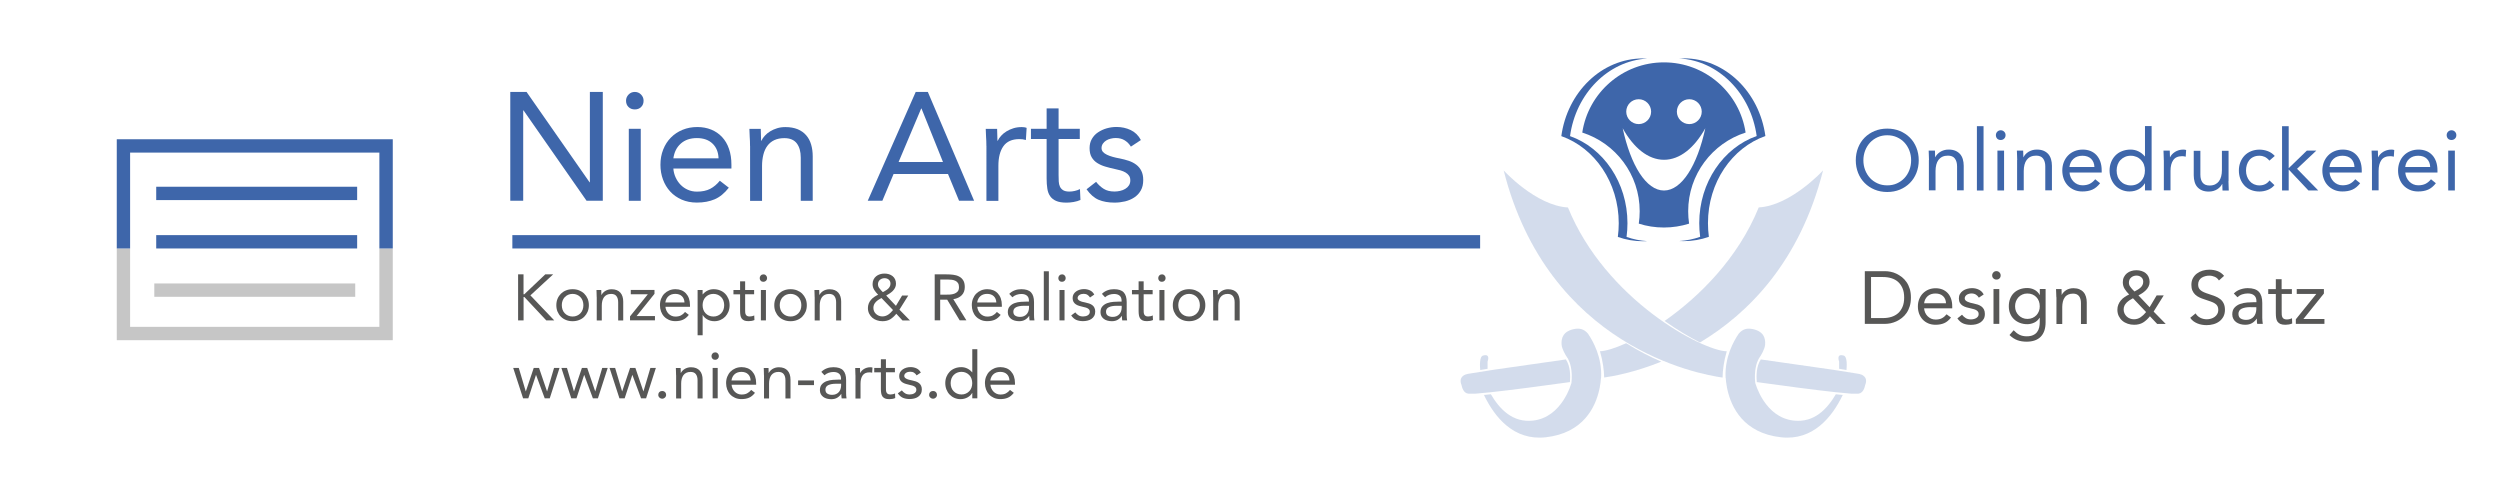 <?xml version="1.0" encoding="utf-8"?>
<!-- Generator: Adobe Illustrator 23.0.3, SVG Export Plug-In . SVG Version: 6.00 Build 0)  -->
<svg version="1.1" id="Ebene_1" xmlns="http://www.w3.org/2000/svg" xmlns:xlink="http://www.w3.org/1999/xlink" x="0px" y="0px"
	 viewBox="0 0 470.18 93.06" style="enable-background:new 0 0 470.18 93.06;" xml:space="preserve">
<style type="text/css">
	.st0{fill:#3E66AA;}
	.st1{fill:#C6C6C6;}
	.st2{fill:#575756;}
	.st3{fill-rule:evenodd;clip-rule:evenodd;fill:#3E66AA;}
	.st4{opacity:0.23;}
</style>
<g>
	<path class="st0" d="M95.97,17.29h3.06l11.85,16.99h0.06V17.29h2.43v20.46h-3.06L98.46,20.76H98.4v16.99h-2.43V17.29z"/>
	<path class="st0" d="M117.74,18.94c0-0.44,0.16-0.83,0.48-1.16c0.32-0.33,0.71-0.49,1.17-0.49s0.85,0.16,1.17,0.49
		c0.32,0.33,0.48,0.71,0.48,1.16c0,0.48-0.15,0.88-0.46,1.18c-0.31,0.31-0.7,0.46-1.19,0.46c-0.48,0-0.88-0.15-1.19-0.46
		C117.89,19.82,117.74,19.42,117.74,18.94z M118.26,24.23h2.25v13.53h-2.25V24.23z"/>
	<path class="st0" d="M137.07,35.3c-0.81,1.04-1.7,1.77-2.66,2.18c-0.96,0.41-2.08,0.62-3.35,0.62c-1.06,0-2.01-0.19-2.86-0.56
		c-0.85-0.38-1.57-0.88-2.15-1.52c-0.59-0.64-1.04-1.39-1.36-2.25c-0.32-0.87-0.48-1.79-0.48-2.77c0-1.04,0.17-2,0.52-2.88
		c0.35-0.88,0.83-1.63,1.45-2.25c0.62-0.63,1.35-1.11,2.2-1.46c0.85-0.35,1.77-0.52,2.77-0.52c0.94,0,1.81,0.16,2.6,0.48
		s1.47,0.78,2.04,1.39s1.01,1.35,1.31,2.23c0.31,0.88,0.46,1.87,0.46,2.99v0.72h-10.92c0.04,0.58,0.18,1.13,0.42,1.66
		c0.24,0.53,0.55,0.99,0.94,1.39c0.39,0.4,0.84,0.71,1.36,0.94c0.52,0.23,1.09,0.35,1.71,0.35c0.98,0,1.81-0.17,2.49-0.52
		c0.67-0.35,1.28-0.86,1.82-1.53L137.07,35.3z M135.14,29.78c-0.04-1.16-0.41-2.08-1.13-2.77c-0.71-0.69-1.7-1.04-2.95-1.04
		c-1.25,0-2.26,0.35-3.03,1.04c-0.77,0.69-1.23,1.62-1.39,2.77H135.14z"/>
	<path class="st0" d="M141.06,27.44c0-0.62-0.02-1.19-0.06-1.73c-0.04-0.54-0.06-1.03-0.06-1.47h2.14c0,0.37,0.01,0.73,0.03,1.1
		s0.03,0.74,0.03,1.13h0.06c0.15-0.33,0.37-0.65,0.65-0.95c0.28-0.31,0.61-0.58,1-0.82c0.39-0.24,0.82-0.43,1.3-0.58
		s1-0.22,1.56-0.22c0.89,0,1.65,0.14,2.3,0.4c0.65,0.27,1.18,0.65,1.6,1.13c0.42,0.48,0.74,1.06,0.94,1.75
		c0.2,0.68,0.3,1.43,0.3,2.24v8.35h-2.25v-8.12c0-1.14-0.25-2.03-0.75-2.69c-0.5-0.65-1.28-0.98-2.34-0.98
		c-0.73,0-1.36,0.13-1.89,0.38c-0.53,0.25-0.96,0.61-1.3,1.07c-0.34,0.46-0.59,1.01-0.75,1.65c-0.16,0.64-0.25,1.34-0.25,2.11v6.59
		h-2.25V27.44z"/>
	<path class="st0" d="M172.22,17.29h2.28l8.7,20.46h-2.83l-2.08-5.03h-10.23l-2.11,5.03h-2.75L172.22,17.29z M173.31,20.41h-0.06
		l-4.25,10.06h8.35L173.31,20.41z"/>
	<path class="st0" d="M185.51,27.44c0-0.62-0.02-1.19-0.06-1.73c-0.04-0.54-0.06-1.03-0.06-1.47h2.14c0,0.37,0.01,0.73,0.03,1.1
		s0.03,0.74,0.03,1.13h0.06c0.15-0.33,0.37-0.65,0.65-0.95c0.28-0.31,0.61-0.58,1-0.82c0.39-0.24,0.82-0.43,1.3-0.58
		s1-0.22,1.56-0.22c0.15,0,0.31,0.01,0.46,0.03c0.15,0.02,0.31,0.06,0.46,0.12l-0.14,2.28c-0.39-0.12-0.79-0.17-1.21-0.17
		c-1.39,0-2.39,0.45-3.02,1.34s-0.94,2.12-0.94,3.69v6.59h-2.25V27.44z"/>
	<path class="st0" d="M203.08,26.14h-3.99v6.76c0,0.44,0.01,0.85,0.03,1.23c0.02,0.38,0.1,0.7,0.23,0.98
		c0.13,0.28,0.34,0.5,0.61,0.67c0.27,0.16,0.65,0.25,1.16,0.25c0.33,0,0.66-0.04,1.01-0.12c0.35-0.08,0.67-0.19,0.98-0.35l0.09,2.05
		c-0.39,0.17-0.81,0.3-1.29,0.38c-0.47,0.08-0.92,0.12-1.34,0.12c-0.81,0-1.46-0.11-1.94-0.32s-0.86-0.51-1.13-0.9
		c-0.27-0.39-0.45-0.86-0.53-1.43c-0.09-0.57-0.13-1.2-0.13-1.89v-7.43h-2.95v-1.91h2.95v-3.84h2.25v3.84h3.99V26.14z"/>
	<path class="st0" d="M206.14,34.2c0.44,0.56,0.93,1,1.46,1.33c0.53,0.33,1.2,0.49,2.01,0.49c0.35,0,0.7-0.04,1.05-0.12
		c0.36-0.08,0.68-0.2,0.97-0.38c0.29-0.17,0.52-0.39,0.69-0.65c0.17-0.26,0.26-0.57,0.26-0.94c0-0.37-0.08-0.66-0.25-0.9
		c-0.16-0.23-0.38-0.43-0.65-0.59c-0.27-0.16-0.58-0.29-0.92-0.39c-0.35-0.1-0.7-0.18-1.07-0.26c-0.64-0.13-1.24-0.29-1.82-0.46
		s-1.08-0.4-1.52-0.68s-0.78-0.64-1.04-1.08c-0.26-0.44-0.39-1.01-0.39-1.71c0-0.65,0.14-1.23,0.43-1.73s0.67-0.92,1.16-1.24
		s1.02-0.58,1.62-0.75c0.6-0.17,1.21-0.26,1.85-0.26c0.96,0,1.85,0.19,2.67,0.58c0.82,0.39,1.46,1.01,1.92,1.88l-1.88,1.24
		c-0.29-0.48-0.67-0.87-1.14-1.17c-0.47-0.3-1.05-0.45-1.72-0.45c-0.31,0-0.62,0.04-0.94,0.12c-0.32,0.08-0.6,0.19-0.85,0.35
		s-0.46,0.35-0.62,0.59c-0.16,0.24-0.25,0.52-0.25,0.82c0,0.29,0.09,0.53,0.27,0.74c0.18,0.2,0.43,0.38,0.75,0.53
		c0.32,0.15,0.68,0.29,1.1,0.4c0.41,0.12,0.84,0.21,1.29,0.29c0.6,0.12,1.17,0.27,1.71,0.45c0.54,0.18,1.01,0.43,1.42,0.74
		c0.4,0.31,0.72,0.69,0.95,1.16c0.23,0.46,0.35,1.03,0.35,1.71c0,0.77-0.15,1.43-0.46,1.97c-0.31,0.54-0.72,0.98-1.23,1.31
		c-0.51,0.34-1.09,0.58-1.73,0.74c-0.65,0.15-1.31,0.23-1.98,0.23c-1.16,0-2.15-0.18-2.99-0.53c-0.84-0.36-1.59-1.02-2.27-1.98
		L206.14,34.2z"/>
</g>
<rect x="29.38" y="35.12" class="st0" width="37.79" height="2.51"/>
<rect x="29.38" y="44.22" class="st0" width="37.79" height="2.51"/>
<rect x="29.02" y="53.31" class="st1" width="37.79" height="2.51"/>
<polygon class="st1" points="71.35,46.73 71.35,61.47 24.47,61.47 24.47,46.73 21.96,46.73 21.96,61.47 21.96,63.98 24.47,63.98 
	71.35,63.98 73.87,63.98 73.87,61.47 73.87,46.73 "/>
<polygon class="st0" points="24.47,46.73 24.47,28.7 71.35,28.7 71.35,46.73 73.87,46.73 73.87,28.7 73.87,26.19 71.35,26.19 
	24.47,26.19 21.96,26.19 21.96,28.7 21.96,46.73 "/>
<polygon class="st0" points="243.86,44.22 240.58,44.22 214.49,44.22 206.07,44.22 186.21,44.22 176.7,44.22 167.31,44.22 
	148.42,44.22 134.15,44.22 129.52,44.22 96.36,44.22 96.36,46.73 129.52,46.73 134.15,46.73 148.42,46.73 167.31,46.73 176.7,46.73 
	186.21,46.73 206.07,46.73 214.49,46.73 240.58,46.73 243.86,46.73 278.37,46.73 278.37,44.22 "/>
<g>
	<path class="st2" d="M97.43,51.6h1.03v3.74h0.15l3.94-3.74h1.48l-4.28,3.95l4.49,4.71h-1.5l-4.12-4.4h-0.15v4.4h-1.03V51.6z"/>
	<path class="st2" d="M104.63,57.4c0-0.45,0.08-0.86,0.23-1.22s0.37-0.68,0.64-0.95c0.27-0.26,0.59-0.47,0.97-0.62
		c0.37-0.15,0.78-0.22,1.22-0.22s0.85,0.07,1.22,0.22c0.37,0.15,0.7,0.35,0.97,0.62c0.27,0.27,0.48,0.58,0.64,0.95
		c0.15,0.37,0.23,0.77,0.23,1.22c0,0.45-0.08,0.86-0.23,1.22c-0.16,0.37-0.37,0.68-0.64,0.95s-0.59,0.47-0.97,0.62
		c-0.38,0.15-0.78,0.22-1.22,0.22s-0.85-0.07-1.22-0.22c-0.38-0.15-0.7-0.35-0.97-0.62c-0.27-0.26-0.48-0.58-0.64-0.95
		S104.63,57.84,104.63,57.4z M105.66,57.4c0,0.3,0.05,0.58,0.14,0.84c0.09,0.26,0.23,0.48,0.41,0.67s0.39,0.34,0.64,0.45
		c0.25,0.11,0.53,0.17,0.84,0.17c0.31,0,0.59-0.05,0.84-0.17c0.25-0.11,0.46-0.26,0.64-0.45s0.32-0.42,0.41-0.67
		c0.09-0.26,0.14-0.54,0.14-0.84c0-0.3-0.05-0.58-0.14-0.84c-0.09-0.26-0.23-0.48-0.41-0.67s-0.39-0.34-0.64-0.45
		s-0.53-0.17-0.84-0.17c-0.31,0-0.59,0.06-0.84,0.17s-0.46,0.26-0.64,0.45s-0.32,0.42-0.41,0.67
		C105.7,56.82,105.66,57.1,105.66,57.4z"/>
	<path class="st2" d="M112.22,55.89c0-0.26-0.01-0.5-0.02-0.73c-0.02-0.23-0.02-0.44-0.02-0.62h0.9c0,0.15,0,0.31,0.01,0.46
		c0.01,0.15,0.01,0.31,0.01,0.48h0.02c0.07-0.14,0.16-0.27,0.28-0.4c0.12-0.13,0.26-0.25,0.42-0.35c0.16-0.1,0.35-0.18,0.55-0.24
		c0.2-0.06,0.42-0.09,0.66-0.09c0.37,0,0.7,0.06,0.97,0.17c0.27,0.11,0.5,0.27,0.68,0.48c0.18,0.2,0.31,0.45,0.4,0.74
		c0.09,0.29,0.13,0.6,0.13,0.95v3.53h-0.95v-3.43c0-0.48-0.11-0.86-0.32-1.14s-0.54-0.42-0.99-0.42c-0.31,0-0.58,0.05-0.8,0.16
		c-0.22,0.11-0.41,0.26-0.55,0.45c-0.14,0.2-0.25,0.43-0.32,0.7s-0.1,0.57-0.1,0.89v2.79h-0.95V55.89z"/>
	<path class="st2" d="M118.48,59.51l3.36-4.17h-3.21v-0.81h4.46v0.73l-3.36,4.18h3.45v0.81h-4.69V59.51z"/>
	<path class="st2" d="M129.55,59.22c-0.34,0.44-0.72,0.75-1.12,0.92c-0.41,0.18-0.88,0.26-1.42,0.26c-0.45,0-0.85-0.08-1.21-0.24
		c-0.36-0.16-0.66-0.37-0.91-0.64c-0.25-0.27-0.44-0.59-0.57-0.95c-0.13-0.37-0.2-0.76-0.2-1.17c0-0.44,0.07-0.85,0.22-1.22
		s0.35-0.69,0.61-0.95c0.26-0.26,0.57-0.47,0.93-0.62c0.36-0.15,0.75-0.22,1.17-0.22c0.4,0,0.77,0.07,1.1,0.2
		c0.33,0.13,0.62,0.33,0.86,0.59c0.24,0.26,0.43,0.57,0.56,0.94c0.13,0.37,0.2,0.79,0.2,1.27v0.31h-4.62
		c0.02,0.24,0.08,0.48,0.18,0.7c0.1,0.22,0.23,0.42,0.4,0.59c0.16,0.17,0.35,0.3,0.57,0.4c0.22,0.1,0.46,0.15,0.72,0.15
		c0.42,0,0.77-0.07,1.05-0.22c0.29-0.15,0.54-0.36,0.77-0.65L129.55,59.22z M128.73,56.88c-0.02-0.49-0.18-0.88-0.48-1.17
		c-0.3-0.29-0.72-0.44-1.25-0.44c-0.53,0-0.96,0.15-1.28,0.44s-0.52,0.68-0.59,1.17H128.73z"/>
	<path class="st2" d="M131.19,54.54h0.95v0.83h0.02c0.26-0.31,0.56-0.55,0.91-0.72c0.35-0.17,0.73-0.26,1.14-0.26
		c0.45,0,0.86,0.08,1.23,0.23c0.37,0.15,0.69,0.36,0.95,0.63c0.26,0.27,0.46,0.59,0.61,0.95s0.22,0.77,0.22,1.2
		c0,0.43-0.07,0.83-0.22,1.2s-0.35,0.68-0.6,0.95c-0.26,0.27-0.56,0.48-0.91,0.63c-0.35,0.15-0.73,0.23-1.12,0.23
		c-0.51,0-0.96-0.11-1.35-0.34c-0.39-0.22-0.67-0.5-0.85-0.82h-0.02v3.8h-0.95V54.54z M132.14,57.4c0,0.3,0.05,0.58,0.14,0.84
		c0.09,0.26,0.23,0.48,0.41,0.67c0.18,0.19,0.39,0.34,0.64,0.45c0.25,0.11,0.53,0.17,0.84,0.17s0.59-0.05,0.84-0.17
		c0.25-0.11,0.46-0.26,0.64-0.45s0.32-0.42,0.41-0.67c0.09-0.26,0.14-0.54,0.14-0.84c0-0.3-0.05-0.58-0.14-0.84
		c-0.09-0.26-0.23-0.48-0.41-0.67s-0.39-0.34-0.64-0.45s-0.53-0.17-0.84-0.17s-0.59,0.06-0.84,0.17s-0.46,0.26-0.64,0.45
		c-0.18,0.19-0.32,0.42-0.41,0.67C132.19,56.82,132.14,57.1,132.14,57.4z"/>
	<path class="st2" d="M141.83,55.34h-1.69v2.86c0,0.19,0,0.36,0.01,0.52c0.01,0.16,0.04,0.3,0.1,0.42c0.06,0.12,0.14,0.21,0.26,0.28
		c0.11,0.07,0.28,0.1,0.49,0.1c0.14,0,0.28-0.02,0.43-0.05c0.15-0.03,0.29-0.08,0.42-0.15l0.04,0.87c-0.16,0.07-0.34,0.13-0.54,0.16
		s-0.39,0.05-0.57,0.05c-0.34,0-0.62-0.04-0.82-0.13s-0.36-0.22-0.48-0.38c-0.11-0.16-0.19-0.36-0.23-0.6
		c-0.04-0.24-0.06-0.51-0.06-0.8v-3.14h-1.25v-0.81h1.25v-1.63h0.95v1.63h1.69V55.34z"/>
	<path class="st2" d="M142.88,52.3c0-0.19,0.07-0.35,0.2-0.49s0.3-0.21,0.5-0.21c0.2,0,0.36,0.07,0.49,0.21
		c0.13,0.14,0.2,0.3,0.2,0.49c0,0.2-0.07,0.37-0.2,0.5c-0.13,0.13-0.3,0.2-0.5,0.2c-0.2,0-0.37-0.06-0.5-0.2
		S142.88,52.5,142.88,52.3z M143.1,54.54h0.95v5.72h-0.95V54.54z"/>
	<path class="st2" d="M145.62,57.4c0-0.45,0.08-0.86,0.23-1.22s0.37-0.68,0.64-0.95c0.27-0.26,0.59-0.47,0.97-0.62
		c0.37-0.15,0.78-0.22,1.22-0.22s0.85,0.07,1.22,0.22c0.37,0.15,0.7,0.35,0.97,0.62c0.27,0.27,0.48,0.58,0.64,0.95
		c0.15,0.37,0.23,0.77,0.23,1.22c0,0.45-0.08,0.86-0.23,1.22c-0.16,0.37-0.37,0.68-0.64,0.95s-0.59,0.47-0.97,0.62
		c-0.38,0.15-0.78,0.22-1.22,0.22s-0.85-0.07-1.22-0.22c-0.38-0.15-0.7-0.35-0.97-0.62c-0.27-0.26-0.48-0.58-0.64-0.95
		S145.62,57.84,145.62,57.4z M146.65,57.4c0,0.3,0.05,0.58,0.14,0.84c0.09,0.26,0.23,0.48,0.41,0.67s0.39,0.34,0.64,0.45
		c0.25,0.11,0.53,0.17,0.84,0.17c0.31,0,0.59-0.05,0.84-0.17c0.25-0.11,0.46-0.26,0.64-0.45s0.32-0.42,0.41-0.67
		c0.09-0.26,0.14-0.54,0.14-0.84c0-0.3-0.05-0.58-0.14-0.84c-0.09-0.26-0.23-0.48-0.41-0.67s-0.39-0.34-0.64-0.45
		s-0.53-0.17-0.84-0.17c-0.31,0-0.59,0.06-0.84,0.17s-0.46,0.26-0.64,0.45s-0.32,0.42-0.41,0.67
		C146.69,56.82,146.65,57.1,146.65,57.4z"/>
	<path class="st2" d="M153.21,55.89c0-0.26-0.01-0.5-0.02-0.73c-0.02-0.23-0.02-0.44-0.02-0.62h0.9c0,0.15,0,0.31,0.01,0.46
		c0.01,0.15,0.01,0.31,0.01,0.48h0.02c0.07-0.14,0.16-0.27,0.28-0.4c0.12-0.13,0.26-0.25,0.42-0.35c0.16-0.1,0.35-0.18,0.55-0.24
		c0.2-0.06,0.42-0.09,0.66-0.09c0.37,0,0.7,0.06,0.97,0.17c0.27,0.11,0.5,0.27,0.68,0.48c0.18,0.2,0.31,0.45,0.4,0.74
		c0.09,0.29,0.13,0.6,0.13,0.95v3.53h-0.95v-3.43c0-0.48-0.11-0.86-0.32-1.14s-0.54-0.42-0.99-0.42c-0.31,0-0.58,0.05-0.8,0.16
		c-0.22,0.11-0.41,0.26-0.55,0.45c-0.14,0.2-0.25,0.43-0.32,0.7s-0.1,0.57-0.1,0.89v2.79h-0.95V55.89z"/>
	<path class="st2" d="M168.57,59.01c-0.35,0.44-0.73,0.78-1.12,1.03c-0.4,0.24-0.89,0.37-1.47,0.37c-0.37,0-0.72-0.05-1.05-0.17
		c-0.33-0.11-0.63-0.27-0.87-0.48s-0.45-0.47-0.6-0.78c-0.15-0.31-0.23-0.65-0.23-1.04c0-0.3,0.05-0.58,0.15-0.84
		c0.1-0.26,0.24-0.49,0.42-0.7c0.17-0.21,0.38-0.39,0.61-0.55c0.23-0.16,0.48-0.3,0.74-0.42c-0.29-0.29-0.53-0.59-0.73-0.9
		c-0.2-0.32-0.31-0.68-0.31-1.1c0-0.32,0.06-0.6,0.18-0.85c0.12-0.25,0.29-0.46,0.49-0.62c0.2-0.17,0.44-0.29,0.71-0.38
		c0.27-0.09,0.55-0.13,0.86-0.13c0.29,0,0.57,0.04,0.83,0.12s0.49,0.2,0.69,0.36c0.2,0.16,0.36,0.36,0.47,0.6s0.17,0.52,0.17,0.84
		c0,0.27-0.06,0.52-0.17,0.74c-0.11,0.22-0.25,0.42-0.43,0.6c-0.18,0.18-0.37,0.33-0.59,0.48s-0.43,0.27-0.65,0.39l1.83,1.94
		l1.16-1.94h1.16l-1.66,2.66l1.98,2.03h-1.41L168.57,59.01z M165.78,56.05c-0.19,0.1-0.37,0.21-0.55,0.32
		c-0.18,0.12-0.34,0.25-0.49,0.4c-0.15,0.15-0.26,0.31-0.35,0.5c-0.09,0.19-0.13,0.4-0.13,0.62c0,0.24,0.04,0.45,0.13,0.65
		c0.09,0.2,0.21,0.37,0.37,0.51s0.33,0.26,0.54,0.34c0.2,0.08,0.42,0.12,0.65,0.12c0.22,0,0.42-0.03,0.61-0.1
		c0.19-0.06,0.36-0.15,0.52-0.26c0.16-0.11,0.31-0.24,0.45-0.38c0.14-0.14,0.28-0.3,0.42-0.46L165.78,56.05z M166.04,54.94
		c0.16-0.09,0.33-0.18,0.5-0.28c0.17-0.1,0.33-0.21,0.46-0.33c0.14-0.12,0.25-0.26,0.34-0.43c0.09-0.16,0.13-0.35,0.13-0.56
		c0-0.32-0.11-0.57-0.32-0.75c-0.22-0.18-0.47-0.27-0.78-0.27c-0.34,0-0.64,0.1-0.88,0.31c-0.24,0.21-0.37,0.49-0.37,0.85
		c0,0.24,0.06,0.45,0.19,0.63c0.13,0.18,0.26,0.35,0.41,0.51L166.04,54.94z"/>
	<path class="st2" d="M175.79,51.6h2.21c0.42,0,0.83,0.02,1.24,0.07c0.41,0.05,0.78,0.15,1.11,0.32c0.33,0.16,0.59,0.4,0.79,0.71
		c0.2,0.31,0.31,0.74,0.31,1.28c0,0.64-0.19,1.15-0.57,1.54c-0.38,0.39-0.91,0.64-1.59,0.75l2.46,3.98h-1.26l-2.35-3.89h-1.32v3.89
		h-1.03V51.6z M176.82,55.42h0.92c0.29,0,0.58-0.01,0.89-0.02c0.31-0.02,0.59-0.07,0.84-0.16s0.47-0.23,0.64-0.42
		c0.17-0.19,0.25-0.47,0.25-0.82c0-0.31-0.06-0.56-0.18-0.75s-0.28-0.33-0.48-0.43c-0.2-0.1-0.42-0.17-0.67-0.2
		c-0.25-0.03-0.5-0.05-0.75-0.05h-1.44V55.42z"/>
	<path class="st2" d="M188.2,59.22c-0.34,0.44-0.72,0.75-1.12,0.92c-0.41,0.18-0.88,0.26-1.42,0.26c-0.45,0-0.85-0.08-1.21-0.24
		c-0.36-0.16-0.66-0.37-0.91-0.64c-0.25-0.27-0.44-0.59-0.57-0.95c-0.13-0.37-0.2-0.76-0.2-1.17c0-0.44,0.07-0.85,0.22-1.22
		s0.35-0.69,0.61-0.95c0.26-0.26,0.57-0.47,0.93-0.62c0.36-0.15,0.75-0.22,1.17-0.22c0.4,0,0.77,0.07,1.1,0.2
		c0.33,0.13,0.62,0.33,0.86,0.59c0.24,0.26,0.43,0.57,0.56,0.94c0.13,0.37,0.2,0.79,0.2,1.27v0.31h-4.62
		c0.02,0.24,0.08,0.48,0.18,0.7c0.1,0.22,0.23,0.42,0.4,0.59c0.16,0.17,0.35,0.3,0.57,0.4c0.22,0.1,0.46,0.15,0.72,0.15
		c0.42,0,0.77-0.07,1.05-0.22c0.29-0.15,0.54-0.36,0.77-0.65L188.2,59.22z M187.38,56.88c-0.02-0.49-0.18-0.88-0.48-1.17
		c-0.3-0.29-0.72-0.44-1.25-0.44c-0.53,0-0.96,0.15-1.28,0.44s-0.52,0.68-0.59,1.17H187.38z"/>
	<path class="st2" d="M189.81,55.27c0.29-0.3,0.64-0.52,1.04-0.67s0.81-0.21,1.23-0.21c0.85,0,1.46,0.2,1.83,0.6
		c0.37,0.4,0.56,1.01,0.56,1.82v2.46c0,0.16,0.01,0.33,0.02,0.51c0.02,0.18,0.04,0.34,0.06,0.48h-0.92
		c-0.03-0.13-0.05-0.27-0.05-0.43c0-0.16-0.01-0.3-0.01-0.42h-0.02c-0.19,0.29-0.44,0.53-0.75,0.72c-0.31,0.19-0.69,0.28-1.13,0.28
		c-0.29,0-0.57-0.04-0.83-0.11s-0.48-0.18-0.67-0.32s-0.34-0.32-0.46-0.53c-0.11-0.21-0.17-0.46-0.17-0.73
		c0-0.47,0.12-0.84,0.37-1.11c0.24-0.27,0.55-0.47,0.91-0.6c0.36-0.13,0.75-0.21,1.17-0.24c0.42-0.03,0.8-0.05,1.15-0.05h0.37v-0.17
		c0-0.42-0.12-0.73-0.37-0.94c-0.25-0.21-0.6-0.32-1.04-0.32c-0.31,0-0.61,0.05-0.91,0.15s-0.56,0.26-0.79,0.47L189.81,55.27z
		 M192.57,57.51c-0.61,0-1.1,0.09-1.45,0.26s-0.54,0.45-0.54,0.84c0,0.36,0.12,0.61,0.36,0.76c0.24,0.15,0.54,0.23,0.9,0.23
		c0.28,0,0.52-0.05,0.73-0.14c0.21-0.09,0.38-0.22,0.52-0.37c0.14-0.15,0.24-0.34,0.32-0.54c0.07-0.21,0.11-0.43,0.12-0.67v-0.37
		H192.57z"/>
	<path class="st2" d="M196.31,51.02h0.95v9.24h-0.95V51.02z"/>
	<path class="st2" d="M199.04,52.3c0-0.19,0.07-0.35,0.2-0.49s0.3-0.21,0.5-0.21c0.2,0,0.36,0.07,0.49,0.21
		c0.13,0.14,0.2,0.3,0.2,0.49c0,0.2-0.07,0.37-0.2,0.5c-0.13,0.13-0.3,0.2-0.5,0.2c-0.2,0-0.37-0.06-0.5-0.2
		S199.04,52.5,199.04,52.3z M199.26,54.54h0.95v5.72h-0.95V54.54z"/>
	<path class="st2" d="M202.23,58.75c0.19,0.24,0.39,0.42,0.62,0.56s0.51,0.21,0.85,0.21c0.15,0,0.3-0.02,0.45-0.05
		c0.15-0.03,0.29-0.09,0.41-0.16s0.22-0.17,0.29-0.27c0.07-0.11,0.11-0.24,0.11-0.4s-0.03-0.28-0.1-0.38s-0.16-0.18-0.27-0.25
		c-0.11-0.07-0.24-0.12-0.39-0.17c-0.15-0.04-0.3-0.08-0.45-0.11c-0.27-0.06-0.53-0.12-0.77-0.2c-0.24-0.07-0.46-0.17-0.64-0.29
		c-0.18-0.12-0.33-0.27-0.44-0.46s-0.17-0.43-0.17-0.72c0-0.28,0.06-0.52,0.18-0.73c0.12-0.21,0.29-0.39,0.49-0.53
		s0.43-0.24,0.68-0.32c0.25-0.07,0.51-0.11,0.78-0.11c0.41,0,0.78,0.08,1.13,0.24c0.35,0.16,0.62,0.43,0.81,0.79L205,55.95
		c-0.12-0.2-0.28-0.37-0.48-0.5c-0.2-0.13-0.44-0.19-0.73-0.19c-0.13,0-0.26,0.02-0.4,0.05c-0.13,0.03-0.25,0.08-0.36,0.15
		c-0.11,0.07-0.19,0.15-0.26,0.25c-0.07,0.1-0.1,0.22-0.1,0.35c0,0.12,0.04,0.23,0.12,0.31c0.08,0.09,0.18,0.16,0.32,0.23
		c0.13,0.07,0.29,0.12,0.46,0.17c0.18,0.05,0.36,0.09,0.54,0.12c0.25,0.05,0.49,0.11,0.72,0.19c0.23,0.08,0.43,0.18,0.6,0.31
		c0.17,0.13,0.31,0.29,0.4,0.49c0.1,0.2,0.15,0.44,0.15,0.72c0,0.33-0.07,0.6-0.2,0.83s-0.3,0.41-0.52,0.56s-0.46,0.25-0.73,0.31
		c-0.27,0.06-0.55,0.1-0.84,0.1c-0.49,0-0.91-0.08-1.27-0.23c-0.35-0.15-0.67-0.43-0.96-0.84L202.23,58.75z"/>
	<path class="st2" d="M207.24,55.27c0.29-0.3,0.64-0.52,1.04-0.67s0.81-0.21,1.23-0.21c0.85,0,1.46,0.2,1.83,0.6
		c0.37,0.4,0.56,1.01,0.56,1.82v2.46c0,0.16,0.01,0.33,0.02,0.51c0.02,0.18,0.04,0.34,0.06,0.48h-0.92
		c-0.03-0.13-0.05-0.27-0.05-0.43c0-0.16-0.01-0.3-0.01-0.42h-0.02c-0.19,0.29-0.44,0.53-0.75,0.72c-0.31,0.19-0.69,0.28-1.13,0.28
		c-0.29,0-0.57-0.04-0.83-0.11s-0.48-0.18-0.67-0.32s-0.34-0.32-0.46-0.53c-0.11-0.21-0.17-0.46-0.17-0.73
		c0-0.47,0.12-0.84,0.37-1.11c0.24-0.27,0.55-0.47,0.91-0.6c0.36-0.13,0.75-0.21,1.17-0.24c0.42-0.03,0.8-0.05,1.15-0.05h0.37v-0.17
		c0-0.42-0.12-0.73-0.37-0.94c-0.25-0.21-0.6-0.32-1.04-0.32c-0.31,0-0.61,0.05-0.91,0.15s-0.56,0.26-0.79,0.47L207.24,55.27z
		 M210,57.51c-0.61,0-1.1,0.09-1.45,0.26s-0.54,0.45-0.54,0.84c0,0.36,0.12,0.61,0.36,0.76c0.24,0.15,0.54,0.23,0.9,0.23
		c0.28,0,0.52-0.05,0.73-0.14c0.21-0.09,0.38-0.22,0.52-0.37c0.14-0.15,0.24-0.34,0.32-0.54c0.07-0.21,0.11-0.43,0.12-0.67v-0.37
		H210z"/>
	<path class="st2" d="M216.78,55.34h-1.69v2.86c0,0.19,0,0.36,0.01,0.52c0.01,0.16,0.04,0.3,0.1,0.42c0.06,0.12,0.14,0.21,0.26,0.28
		c0.11,0.07,0.28,0.1,0.49,0.1c0.14,0,0.28-0.02,0.43-0.05c0.15-0.03,0.29-0.08,0.42-0.15l0.04,0.87c-0.16,0.07-0.34,0.13-0.54,0.16
		s-0.39,0.05-0.57,0.05c-0.34,0-0.62-0.04-0.82-0.13s-0.36-0.22-0.48-0.38c-0.11-0.16-0.19-0.36-0.23-0.6
		c-0.04-0.24-0.06-0.51-0.06-0.8v-3.14h-1.25v-0.81h1.25v-1.63h0.95v1.63h1.69V55.34z"/>
	<path class="st2" d="M217.83,52.3c0-0.19,0.07-0.35,0.2-0.49s0.3-0.21,0.5-0.21c0.2,0,0.36,0.07,0.49,0.21
		c0.13,0.14,0.2,0.3,0.2,0.49c0,0.2-0.07,0.37-0.2,0.5c-0.13,0.13-0.3,0.2-0.5,0.2c-0.2,0-0.37-0.06-0.5-0.2
		S217.83,52.5,217.83,52.3z M218.05,54.54h0.95v5.72h-0.95V54.54z"/>
	<path class="st2" d="M220.57,57.4c0-0.45,0.08-0.86,0.23-1.22s0.37-0.68,0.64-0.95c0.27-0.26,0.59-0.47,0.97-0.62
		c0.37-0.15,0.78-0.22,1.22-0.22s0.85,0.07,1.22,0.22c0.37,0.15,0.7,0.35,0.97,0.62c0.27,0.27,0.48,0.58,0.64,0.95
		c0.15,0.37,0.23,0.77,0.23,1.22c0,0.45-0.08,0.86-0.23,1.22c-0.16,0.37-0.37,0.68-0.64,0.95s-0.59,0.47-0.97,0.62
		c-0.38,0.15-0.78,0.22-1.22,0.22s-0.85-0.07-1.22-0.22c-0.38-0.15-0.7-0.35-0.97-0.62c-0.27-0.26-0.48-0.58-0.64-0.95
		S220.57,57.84,220.57,57.4z M221.6,57.4c0,0.3,0.05,0.58,0.14,0.84c0.09,0.26,0.23,0.48,0.41,0.67s0.39,0.34,0.64,0.45
		c0.25,0.11,0.53,0.17,0.84,0.17c0.31,0,0.59-0.05,0.84-0.17c0.25-0.11,0.46-0.26,0.64-0.45s0.32-0.42,0.41-0.67
		c0.09-0.26,0.14-0.54,0.14-0.84c0-0.3-0.05-0.58-0.14-0.84c-0.09-0.26-0.23-0.48-0.41-0.67s-0.39-0.34-0.64-0.45
		s-0.53-0.17-0.84-0.17c-0.31,0-0.59,0.06-0.84,0.17s-0.46,0.26-0.64,0.45s-0.32,0.42-0.41,0.67C221.65,56.82,221.6,57.1,221.6,57.4
		z"/>
	<path class="st2" d="M228.16,55.89c0-0.26-0.01-0.5-0.02-0.73c-0.02-0.23-0.02-0.44-0.02-0.62h0.9c0,0.15,0,0.31,0.01,0.46
		c0.01,0.15,0.01,0.31,0.01,0.48h0.02c0.07-0.14,0.16-0.27,0.28-0.4c0.12-0.13,0.26-0.25,0.42-0.35c0.16-0.1,0.35-0.18,0.55-0.24
		c0.2-0.06,0.42-0.09,0.66-0.09c0.37,0,0.7,0.06,0.97,0.17c0.27,0.11,0.5,0.27,0.68,0.48c0.18,0.2,0.31,0.45,0.4,0.74
		c0.09,0.29,0.13,0.6,0.13,0.95v3.53h-0.95v-3.43c0-0.48-0.11-0.86-0.32-1.14s-0.54-0.42-0.99-0.42c-0.31,0-0.58,0.05-0.8,0.16
		c-0.22,0.11-0.41,0.26-0.55,0.45c-0.14,0.2-0.25,0.43-0.32,0.7s-0.1,0.57-0.1,0.89v2.79h-0.95V55.89z"/>
	<path class="st2" d="M103.39,74.92h-0.94l-1.63-4.4h-0.02l-1.44,4.4h-0.98l-1.86-5.72h1.05l1.31,4.4h0.02l1.48-4.4h1l1.5,4.4h0.02
		l1.3-4.4h1.03L103.39,74.92z"/>
	<path class="st2" d="M112.45,74.92h-0.94l-1.63-4.4h-0.02l-1.44,4.4h-0.98l-1.86-5.72h1.05l1.31,4.4h0.02l1.48-4.4h1l1.5,4.4h0.02
		l1.3-4.4h1.03L112.45,74.92z"/>
	<path class="st2" d="M121.51,74.92h-0.94l-1.63-4.4h-0.02l-1.44,4.4h-0.98l-1.86-5.72h1.05l1.31,4.4h0.02l1.48-4.4h1l1.5,4.4h0.02
		l1.3-4.4h1.03L121.51,74.92z"/>
	<path class="st2" d="M124.55,73.53c0.2,0,0.38,0.07,0.52,0.21s0.21,0.32,0.21,0.52c0,0.2-0.08,0.38-0.23,0.52
		c-0.15,0.14-0.32,0.21-0.51,0.21s-0.36-0.07-0.51-0.21s-0.23-0.32-0.23-0.52c0-0.2,0.07-0.38,0.21-0.52S124.35,73.53,124.55,73.53z
		"/>
	<path class="st2" d="M127.15,70.56c0-0.26-0.01-0.5-0.02-0.73c-0.02-0.23-0.02-0.44-0.02-0.62h0.9c0,0.15,0,0.31,0.01,0.46
		c0.01,0.15,0.01,0.31,0.01,0.48h0.02c0.07-0.14,0.16-0.27,0.28-0.4c0.12-0.13,0.26-0.25,0.42-0.35c0.16-0.1,0.35-0.18,0.55-0.24
		c0.2-0.06,0.42-0.09,0.66-0.09c0.37,0,0.7,0.06,0.97,0.17c0.27,0.11,0.5,0.27,0.68,0.48c0.18,0.2,0.31,0.45,0.4,0.74
		c0.09,0.29,0.13,0.6,0.13,0.95v3.53h-0.95v-3.43c0-0.48-0.11-0.86-0.32-1.14s-0.54-0.42-0.99-0.42c-0.31,0-0.58,0.05-0.8,0.16
		c-0.22,0.11-0.41,0.26-0.55,0.45c-0.14,0.2-0.25,0.43-0.32,0.7s-0.1,0.57-0.1,0.89v2.79h-0.95V70.56z"/>
	<path class="st2" d="M133.81,66.97c0-0.19,0.07-0.35,0.2-0.49s0.3-0.21,0.5-0.21c0.2,0,0.36,0.07,0.49,0.21
		c0.13,0.14,0.2,0.3,0.2,0.49c0,0.2-0.07,0.37-0.2,0.5c-0.13,0.13-0.3,0.2-0.5,0.2c-0.2,0-0.37-0.06-0.5-0.2
		S133.81,67.17,133.81,66.97z M134.03,69.2h0.95v5.72h-0.95V69.2z"/>
	<path class="st2" d="M141.99,73.88c-0.34,0.44-0.72,0.75-1.12,0.92c-0.41,0.18-0.88,0.26-1.42,0.26c-0.45,0-0.85-0.08-1.21-0.24
		c-0.36-0.16-0.66-0.37-0.91-0.64c-0.25-0.27-0.44-0.59-0.57-0.95c-0.13-0.37-0.2-0.76-0.2-1.17c0-0.44,0.07-0.85,0.22-1.22
		s0.35-0.69,0.61-0.95c0.26-0.26,0.57-0.47,0.93-0.62c0.36-0.15,0.75-0.22,1.17-0.22c0.4,0,0.77,0.07,1.1,0.2
		c0.33,0.13,0.62,0.33,0.86,0.59c0.24,0.26,0.43,0.57,0.56,0.94c0.13,0.37,0.2,0.79,0.2,1.27v0.31h-4.62
		c0.02,0.24,0.08,0.48,0.18,0.7c0.1,0.22,0.23,0.42,0.4,0.59c0.16,0.17,0.35,0.3,0.57,0.4c0.22,0.1,0.46,0.15,0.72,0.15
		c0.42,0,0.77-0.07,1.05-0.22c0.29-0.15,0.54-0.36,0.77-0.65L141.99,73.88z M141.17,71.55c-0.02-0.49-0.18-0.88-0.48-1.17
		c-0.3-0.29-0.72-0.44-1.25-0.44c-0.53,0-0.96,0.15-1.28,0.44s-0.52,0.68-0.59,1.17H141.17z"/>
	<path class="st2" d="M143.68,70.56c0-0.26-0.01-0.5-0.02-0.73c-0.02-0.23-0.02-0.44-0.02-0.62h0.9c0,0.15,0,0.31,0.01,0.46
		c0.01,0.15,0.01,0.31,0.01,0.48h0.02c0.07-0.14,0.16-0.27,0.28-0.4c0.12-0.13,0.26-0.25,0.42-0.35c0.16-0.1,0.35-0.18,0.55-0.24
		c0.2-0.06,0.42-0.09,0.66-0.09c0.37,0,0.7,0.06,0.97,0.17c0.27,0.11,0.5,0.27,0.68,0.48c0.18,0.2,0.31,0.45,0.4,0.74
		c0.09,0.29,0.13,0.6,0.13,0.95v3.53h-0.95v-3.43c0-0.48-0.11-0.86-0.32-1.14s-0.54-0.42-0.99-0.42c-0.31,0-0.58,0.05-0.8,0.16
		c-0.22,0.11-0.41,0.26-0.55,0.45c-0.14,0.2-0.25,0.43-0.32,0.7s-0.1,0.57-0.1,0.89v2.79h-0.95V70.56z"/>
	<path class="st2" d="M150.1,71.55h2.99v0.88h-2.99V71.55z"/>
	<path class="st2" d="M154.47,69.94c0.29-0.3,0.64-0.52,1.04-0.67s0.81-0.21,1.23-0.21c0.85,0,1.46,0.2,1.83,0.6
		c0.37,0.4,0.56,1.01,0.56,1.82v2.46c0,0.16,0.01,0.33,0.02,0.51c0.02,0.18,0.04,0.34,0.06,0.48h-0.92
		c-0.03-0.13-0.05-0.27-0.05-0.43c0-0.16-0.01-0.3-0.01-0.42h-0.02c-0.19,0.29-0.44,0.53-0.75,0.72c-0.31,0.19-0.69,0.28-1.13,0.28
		c-0.29,0-0.57-0.04-0.83-0.11s-0.48-0.18-0.67-0.32s-0.34-0.32-0.46-0.53c-0.11-0.21-0.17-0.46-0.17-0.73
		c0-0.47,0.12-0.84,0.37-1.11c0.24-0.27,0.55-0.47,0.91-0.6c0.36-0.13,0.75-0.21,1.17-0.24c0.42-0.03,0.8-0.05,1.15-0.05h0.37v-0.17
		c0-0.42-0.12-0.73-0.37-0.94c-0.25-0.21-0.6-0.32-1.04-0.32c-0.31,0-0.61,0.05-0.91,0.15s-0.56,0.26-0.79,0.47L154.47,69.94z
		 M157.23,72.17c-0.61,0-1.1,0.09-1.45,0.26s-0.54,0.45-0.54,0.84c0,0.36,0.12,0.61,0.36,0.76c0.24,0.15,0.54,0.23,0.9,0.23
		c0.28,0,0.52-0.05,0.73-0.14c0.21-0.09,0.38-0.22,0.52-0.37c0.14-0.15,0.24-0.34,0.32-0.54c0.07-0.21,0.11-0.43,0.12-0.67v-0.37
		H157.23z"/>
	<path class="st2" d="M160.88,70.56c0-0.26-0.01-0.5-0.02-0.73c-0.02-0.23-0.02-0.44-0.02-0.62h0.9c0,0.15,0,0.31,0.01,0.46
		c0.01,0.15,0.01,0.31,0.01,0.48h0.02c0.07-0.14,0.16-0.27,0.28-0.4c0.12-0.13,0.26-0.25,0.42-0.35c0.16-0.1,0.35-0.18,0.55-0.24
		c0.2-0.06,0.42-0.09,0.66-0.09c0.06,0,0.13,0,0.2,0.01c0.07,0.01,0.13,0.02,0.2,0.05l-0.06,0.97c-0.16-0.05-0.33-0.07-0.51-0.07
		c-0.59,0-1.01,0.19-1.28,0.57s-0.4,0.9-0.4,1.56v2.79h-0.95V70.56z"/>
	<path class="st2" d="M168.31,70.01h-1.69v2.86c0,0.19,0,0.36,0.01,0.52c0.01,0.16,0.04,0.3,0.1,0.42c0.06,0.12,0.14,0.21,0.26,0.28
		c0.11,0.07,0.28,0.1,0.49,0.1c0.14,0,0.28-0.02,0.43-0.05c0.15-0.03,0.29-0.08,0.42-0.15l0.04,0.87c-0.16,0.07-0.34,0.13-0.54,0.16
		s-0.39,0.05-0.57,0.05c-0.34,0-0.62-0.04-0.82-0.13s-0.36-0.22-0.48-0.38c-0.11-0.16-0.19-0.36-0.23-0.6
		c-0.04-0.24-0.06-0.51-0.06-0.8v-3.14h-1.25V69.2h1.25v-1.63h0.95v1.63h1.69V70.01z"/>
	<path class="st2" d="M169.61,73.42c0.19,0.24,0.39,0.42,0.62,0.56s0.51,0.21,0.85,0.21c0.15,0,0.3-0.02,0.45-0.05
		c0.15-0.03,0.29-0.09,0.41-0.16s0.22-0.17,0.29-0.27c0.07-0.11,0.11-0.24,0.11-0.4s-0.03-0.28-0.1-0.38s-0.16-0.18-0.27-0.25
		c-0.11-0.07-0.24-0.12-0.39-0.17c-0.15-0.04-0.3-0.08-0.45-0.11c-0.27-0.06-0.53-0.12-0.77-0.2c-0.24-0.07-0.46-0.17-0.64-0.29
		c-0.18-0.12-0.33-0.27-0.44-0.46s-0.17-0.43-0.17-0.72c0-0.28,0.06-0.52,0.18-0.73c0.12-0.21,0.29-0.39,0.49-0.53
		s0.43-0.24,0.68-0.32c0.25-0.07,0.51-0.11,0.78-0.11c0.41,0,0.78,0.08,1.13,0.24c0.35,0.16,0.62,0.43,0.81,0.79l-0.79,0.53
		c-0.12-0.2-0.28-0.37-0.48-0.5c-0.2-0.13-0.44-0.19-0.73-0.19c-0.13,0-0.26,0.02-0.4,0.05c-0.13,0.03-0.25,0.08-0.36,0.15
		c-0.11,0.07-0.19,0.15-0.26,0.25c-0.07,0.1-0.1,0.22-0.1,0.35c0,0.12,0.04,0.23,0.12,0.31c0.08,0.09,0.18,0.16,0.32,0.23
		c0.13,0.07,0.29,0.12,0.46,0.17c0.18,0.05,0.36,0.09,0.54,0.12c0.25,0.05,0.49,0.11,0.72,0.19c0.23,0.08,0.43,0.18,0.6,0.31
		c0.17,0.13,0.31,0.29,0.4,0.49c0.1,0.2,0.15,0.44,0.15,0.72c0,0.33-0.07,0.6-0.2,0.83s-0.3,0.41-0.52,0.56s-0.46,0.25-0.73,0.31
		c-0.27,0.06-0.55,0.1-0.84,0.1c-0.49,0-0.91-0.08-1.27-0.23c-0.35-0.15-0.67-0.43-0.96-0.84L169.61,73.42z"/>
	<path class="st2" d="M175.49,73.53c0.2,0,0.38,0.07,0.52,0.21s0.21,0.32,0.21,0.52c0,0.2-0.08,0.38-0.23,0.52
		c-0.15,0.14-0.32,0.21-0.51,0.21s-0.36-0.07-0.51-0.21s-0.23-0.32-0.23-0.52c0-0.2,0.07-0.38,0.21-0.52S175.29,73.53,175.49,73.53z
		"/>
	<path class="st2" d="M182.85,73.91h-0.02c-0.18,0.33-0.46,0.6-0.85,0.82c-0.39,0.22-0.84,0.34-1.35,0.34
		c-0.4,0-0.77-0.08-1.12-0.23c-0.35-0.15-0.65-0.36-0.91-0.63c-0.26-0.27-0.46-0.59-0.6-0.95s-0.22-0.77-0.22-1.2
		c0-0.43,0.07-0.83,0.22-1.2s0.35-0.68,0.61-0.95s0.58-0.48,0.95-0.63s0.78-0.23,1.23-0.23c0.42,0,0.8,0.09,1.14,0.26
		c0.35,0.17,0.65,0.41,0.91,0.72h0.02v-4.35h0.95v9.24h-0.95V73.91z M182.85,72.06c0-0.3-0.05-0.58-0.14-0.84
		c-0.09-0.26-0.23-0.48-0.41-0.67s-0.39-0.34-0.64-0.45s-0.53-0.17-0.84-0.17c-0.31,0-0.59,0.06-0.84,0.17s-0.46,0.26-0.64,0.45
		s-0.32,0.42-0.41,0.67c-0.09,0.26-0.14,0.54-0.14,0.84c0,0.3,0.05,0.58,0.14,0.84c0.09,0.26,0.23,0.48,0.41,0.67
		s0.39,0.34,0.64,0.45c0.25,0.11,0.53,0.17,0.84,0.17c0.31,0,0.59-0.05,0.84-0.17c0.25-0.11,0.46-0.26,0.64-0.45
		s0.32-0.42,0.41-0.67C182.8,72.64,182.85,72.36,182.85,72.06z"/>
	<path class="st2" d="M190.67,73.88c-0.34,0.44-0.72,0.75-1.12,0.92c-0.41,0.18-0.88,0.26-1.42,0.26c-0.45,0-0.85-0.08-1.21-0.24
		c-0.36-0.16-0.66-0.37-0.91-0.64c-0.25-0.27-0.44-0.59-0.57-0.95c-0.13-0.37-0.2-0.76-0.2-1.17c0-0.44,0.07-0.85,0.22-1.22
		s0.35-0.69,0.61-0.95c0.26-0.26,0.57-0.47,0.93-0.62c0.36-0.15,0.75-0.22,1.17-0.22c0.4,0,0.77,0.07,1.1,0.2
		c0.33,0.13,0.62,0.33,0.86,0.59c0.24,0.26,0.43,0.57,0.56,0.94c0.13,0.37,0.2,0.79,0.2,1.27v0.31h-4.62
		c0.02,0.24,0.08,0.48,0.18,0.7c0.1,0.22,0.23,0.42,0.4,0.59c0.16,0.17,0.35,0.3,0.57,0.4c0.22,0.1,0.46,0.15,0.72,0.15
		c0.42,0,0.77-0.07,1.05-0.22c0.29-0.15,0.54-0.36,0.77-0.65L190.67,73.88z M189.85,71.55c-0.02-0.49-0.18-0.88-0.48-1.17
		c-0.3-0.29-0.72-0.44-1.25-0.44c-0.53,0-0.96,0.15-1.28,0.44s-0.52,0.68-0.59,1.17H189.85z"/>
</g>
<g>
	<g>
		<g>
			<g>
				<path class="st3" d="M305.91,44.56c0.11-0.84,0.17-1.71,0.17-2.58c0-7.67-4.54-14.17-10.8-16.38
					c1.09-7.98,7.13-14.16,14.54-14.59c-0.27-0.02-0.54-0.02-0.82-0.02c-7.78,0-14.23,6.34-15.36,14.61
					c6.27,2.21,10.8,8.71,10.8,16.38c0,0.88-0.06,1.74-0.17,2.58c1.49,0.53,3.08,0.81,4.73,0.81c0.27,0,0.55-0.01,0.82-0.02
					C308.47,45.27,307.16,45,305.91,44.56z"/>
			</g>
			<g>
				<path class="st3" d="M319.75,44.54c-0.11-0.84-0.17-1.71-0.17-2.58c0-7.67,4.54-14.17,10.8-16.38
					c-1.09-7.98-7.13-14.16-14.54-14.59c0.27-0.02,0.54-0.02,0.82-0.02c7.78,0,14.23,6.34,15.36,14.61
					c-6.27,2.21-10.8,8.71-10.8,16.38c0,0.88,0.06,1.74,0.17,2.58c-1.49,0.53-3.08,0.81-4.73,0.81c-0.27,0-0.55-0.01-0.82-0.02
					C317.19,45.25,318.5,44.98,319.75,44.54z"/>
			</g>
			<g>
				<g>
					<path class="st3" d="M328.3,24.93c-1.13-7.47-7.57-13.2-15.36-13.2c-7.78,0-14.23,5.73-15.36,13.2c6.27,2,10.8,7.87,10.8,14.8
						c0,0.79-0.06,1.57-0.17,2.33c1.49,0.48,3.08,0.73,4.73,0.73c1.65,0,3.24-0.26,4.73-0.73c-0.11-0.76-0.17-1.54-0.17-2.33
						C317.5,32.8,322.04,26.93,328.3,24.93z M317.71,18.66c1.29,0,2.34,1.05,2.34,2.34s-1.05,2.34-2.34,2.34s-2.34-1.05-2.34-2.34
						S316.41,18.66,317.71,18.66z M308.19,18.66c1.29,0,2.34,1.05,2.34,2.34s-1.05,2.34-2.34,2.34s-2.34-1.05-2.34-2.34
						S306.89,18.66,308.19,18.66z M312.95,35.83c-3.35,0-6.26-4.73-7.77-11.71c2.05,3.68,4.78,5.93,7.77,5.93
						c3,0,5.72-2.25,7.77-5.93C319.21,31.11,316.29,35.83,312.95,35.83z"/>
				</g>
			</g>
		</g>
	</g>
	<g class="st4">
		<path class="st3" d="M345.89,69.36l1.38,0.23c0.05-0.53,0.22-2.63-0.58-2.73c-1.42-0.39-0.8,1.14-0.8,1.14V69.36z"/>
		<path class="st3" d="M349.88,70.39l-0.3-0.08l-4.91-0.78l-13.51-1.93c-0.84,1.25-0.87,3.05-0.76,4.26l7.72,1.04
			c0,0,7.02,0.93,10.06,1.14l1.35,0c0.1-0.05,0.19-0.06,0.27-0.07c0.3-0.12,0.78-0.49,0.98-1.53
			C351.48,70.73,349.88,70.39,349.88,70.39z"/>
		<path class="st3" d="M324.75,66.07c-4.6-0.12-22.77-9.66-29.86-27.05c-6.05-0.34-12.09-6.96-12.09-6.96
			c8.4,33.19,36.72,38.34,41.17,38.95C323.99,69.66,324.19,68,324.75,66.07z"/>
		<path class="st3" d="M345.27,74.15c-1.68,2.84-4.1,5.37-7.93,4.95c-5.48-0.61-7.19-6.99-7.19-6.99l-0.03,0
			c-0.28-2.54,0.32-4.03,0.61-4.57l0.11-0.19l0.03-0.04c0,0,0,0,0,0c0.33-0.48,1.03-1.62,1.1-2.5c0.09-1.16-0.24-2.62-2.63-2.97
			c-1.04-0.15-1.76,0.24-2.33,0.91c-0.97,1.41-2.69,4.5-2.47,8.33c0,0,0.01,0,0.01,0l0.01,0c0.03,0.48,0.1,1.11,0.24,1.84
			c0.02,0.11,0.05,0.23,0.07,0.33c0.73,3.31,3,8.2,10.08,8.99c6.06,0.68,9.64-3.84,11.62-7.96L345.27,74.15z"/>
		<path class="st3" d="M279.77,69.36l-1.38,0.23c-0.05-0.53-0.22-2.63,0.58-2.73c1.42-0.39,0.8,1.14,0.8,1.14V69.36z"/>
		<path class="st3" d="M275.78,70.39l0.3-0.08l4.91-0.78l13.51-1.93c0.84,1.25,0.87,3.05,0.76,4.26l-7.72,1.04
			c0,0-7.02,0.93-10.06,1.14l-1.35,0c-0.1-0.05-0.19-0.06-0.27-0.07c-0.3-0.12-0.78-0.49-0.98-1.53
			C274.18,70.73,275.78,70.39,275.78,70.39z"/>
		<path class="st3" d="M280.39,74.15c1.68,2.84,4.1,5.37,7.93,4.95c5.48-0.61,7.19-6.99,7.19-6.99l0.03,0
			c0.28-2.54-0.32-4.03-0.61-4.57l-0.11-0.19l-0.03-0.04c0,0,0,0,0,0c-0.33-0.48-1.03-1.62-1.1-2.5c-0.09-1.16,0.24-2.62,2.63-2.97
			c1.04-0.15,1.76,0.24,2.33,0.91c0.97,1.41,2.69,4.5,2.47,8.33c0,0-0.01,0-0.01,0l-0.01,0c-0.03,0.48-0.1,1.11-0.24,1.84
			c-0.03,0.11-0.05,0.23-0.07,0.33c-0.73,3.31-3,8.2-10.08,8.99c-6.06,0.68-9.64-3.84-11.62-7.96L280.39,74.15z"/>
		<g>
			<path class="st3" d="M305.83,64.55c-2.14,0.97-3.88,1.48-4.92,1.51c0.56,1.93,0.76,3.6,0.79,4.94c1.48-0.2,5.59-0.91,10.74-2.98
				C310.33,67.1,308.1,65.96,305.83,64.55z"/>
			<path class="st3" d="M330.77,39.01c-3.91,9.6-11.2,16.8-17.71,21.35c2.36,1.68,4.64,3.03,6.66,4.05
				c8.99-5.39,18.77-15.07,23.15-32.36C342.86,32.05,336.82,38.67,330.77,39.01z"/>
		</g>
	</g>
</g>
<g>
	<path class="st0" d="M354.94,36.11c-0.86,0-1.66-0.15-2.38-0.45c-0.72-0.3-1.34-0.71-1.87-1.24c-0.53-0.53-0.94-1.16-1.23-1.89
		c-0.29-0.73-0.44-1.52-0.44-2.38c0-0.85,0.15-1.65,0.44-2.38c0.29-0.73,0.7-1.36,1.23-1.89c0.53-0.53,1.15-0.94,1.87-1.24
		c0.72-0.3,1.51-0.45,2.38-0.45c0.86,0,1.66,0.15,2.38,0.45c0.72,0.3,1.34,0.71,1.87,1.24c0.53,0.53,0.94,1.16,1.23,1.89
		c0.29,0.73,0.44,1.52,0.44,2.38c0,0.85-0.15,1.65-0.44,2.38c-0.29,0.73-0.7,1.36-1.23,1.89c-0.53,0.53-1.15,0.94-1.87,1.24
		C356.59,35.96,355.8,36.11,354.94,36.11z M354.94,34.86c0.66,0,1.27-0.12,1.82-0.37c0.55-0.25,1.02-0.58,1.42-1.01
		s0.7-0.93,0.92-1.5c0.22-0.57,0.33-1.18,0.33-1.83c0-0.65-0.11-1.26-0.33-1.83c-0.22-0.57-0.53-1.07-0.92-1.5
		c-0.39-0.43-0.87-0.76-1.42-1.01c-0.55-0.25-1.15-0.37-1.82-0.37s-1.27,0.12-1.82,0.37c-0.55,0.25-1.02,0.58-1.42,1.01
		c-0.39,0.43-0.7,0.93-0.92,1.5c-0.22,0.57-0.33,1.18-0.33,1.83c0,0.65,0.11,1.26,0.33,1.83c0.22,0.57,0.53,1.07,0.92,1.5
		s0.87,0.76,1.42,1.01C353.67,34.74,354.27,34.86,354.94,34.86z"/>
	<path class="st0" d="M362.79,30.11c0-0.34-0.01-0.66-0.03-0.96s-0.03-0.57-0.03-0.82h1.18c0,0.2,0,0.41,0.02,0.61
		s0.02,0.41,0.02,0.62h0.03c0.08-0.18,0.21-0.36,0.36-0.53c0.15-0.17,0.34-0.32,0.55-0.46c0.21-0.13,0.45-0.24,0.72-0.32
		s0.55-0.12,0.86-0.12c0.49,0,0.91,0.07,1.27,0.22c0.36,0.15,0.65,0.36,0.89,0.62c0.23,0.27,0.41,0.59,0.52,0.97
		c0.11,0.38,0.17,0.79,0.17,1.24v4.62h-1.25v-4.5c0-0.63-0.14-1.12-0.42-1.49s-0.71-0.54-1.3-0.54c-0.41,0-0.75,0.07-1.05,0.21
		c-0.29,0.14-0.53,0.34-0.72,0.59s-0.33,0.56-0.42,0.91s-0.14,0.74-0.14,1.17v3.65h-1.25V30.11z"/>
	<path class="st0" d="M371.8,23.73h1.25v12.1h-1.25V23.73z"/>
	<path class="st0" d="M375.37,25.41c0-0.25,0.09-0.46,0.26-0.64c0.18-0.18,0.39-0.27,0.65-0.27s0.47,0.09,0.65,0.27
		c0.18,0.18,0.26,0.4,0.26,0.64c0,0.27-0.09,0.49-0.26,0.66c-0.17,0.17-0.39,0.26-0.66,0.26s-0.49-0.09-0.66-0.26
		C375.45,25.89,375.37,25.67,375.37,25.41z M375.66,28.33h1.25v7.49h-1.25V28.33z"/>
	<path class="st0" d="M379.38,30.11c0-0.34-0.01-0.66-0.03-0.96s-0.03-0.57-0.03-0.82h1.18c0,0.2,0,0.41,0.02,0.61
		s0.02,0.41,0.02,0.62h0.03c0.08-0.18,0.21-0.36,0.36-0.53c0.15-0.17,0.34-0.32,0.55-0.46c0.21-0.13,0.45-0.24,0.72-0.32
		s0.55-0.12,0.86-0.12c0.49,0,0.91,0.07,1.27,0.22c0.36,0.15,0.65,0.36,0.89,0.62c0.23,0.27,0.41,0.59,0.52,0.97
		c0.11,0.38,0.17,0.79,0.17,1.24v4.62h-1.25v-4.5c0-0.63-0.14-1.12-0.42-1.49s-0.71-0.54-1.3-0.54c-0.41,0-0.75,0.07-1.05,0.21
		s-0.53,0.34-0.72,0.59s-0.33,0.56-0.42,0.91s-0.14,0.74-0.14,1.17v3.65h-1.25V30.11z"/>
	<path class="st0" d="M394.97,34.46c-0.45,0.58-0.94,0.98-1.47,1.21c-0.53,0.23-1.15,0.34-1.86,0.34c-0.59,0-1.12-0.1-1.58-0.31
		c-0.47-0.21-0.87-0.49-1.19-0.84s-0.58-0.77-0.75-1.25s-0.26-0.99-0.26-1.54c0-0.58,0.1-1.11,0.29-1.59
		c0.19-0.49,0.46-0.9,0.8-1.25c0.34-0.35,0.75-0.62,1.22-0.81s0.98-0.29,1.54-0.29c0.52,0,1,0.09,1.44,0.26
		c0.44,0.18,0.81,0.43,1.13,0.77c0.31,0.34,0.56,0.75,0.73,1.23s0.26,1.04,0.26,1.66v0.4h-6.05c0.02,0.32,0.1,0.63,0.23,0.92
		c0.13,0.29,0.31,0.55,0.52,0.77c0.21,0.22,0.46,0.39,0.75,0.52s0.6,0.19,0.94,0.19c0.54,0,1-0.1,1.38-0.29
		c0.37-0.19,0.71-0.47,1.01-0.85L394.97,34.46z M393.9,31.41c-0.02-0.64-0.23-1.15-0.62-1.54c-0.39-0.38-0.94-0.58-1.63-0.58
		s-1.25,0.19-1.68,0.58c-0.43,0.38-0.68,0.9-0.77,1.54H393.9z"/>
	<path class="st0" d="M403.4,34.49h-0.03c-0.23,0.43-0.61,0.79-1.11,1.08c-0.51,0.29-1.1,0.44-1.77,0.44c-0.52,0-1.01-0.1-1.47-0.3
		c-0.46-0.2-0.86-0.47-1.19-0.82c-0.34-0.35-0.6-0.77-0.79-1.25c-0.19-0.48-0.29-1-0.29-1.57c0-0.56,0.1-1.09,0.29-1.57
		c0.19-0.48,0.46-0.9,0.8-1.25c0.34-0.35,0.75-0.63,1.24-0.82s1.02-0.3,1.61-0.3c0.54,0,1.04,0.11,1.5,0.34
		c0.45,0.22,0.85,0.54,1.19,0.94h0.03v-5.7h1.25v12.1h-1.25V34.49z M403.4,32.08c0-0.39-0.06-0.76-0.18-1.1
		c-0.12-0.34-0.3-0.63-0.54-0.88c-0.24-0.25-0.51-0.45-0.84-0.59c-0.33-0.14-0.69-0.22-1.1-0.22s-0.77,0.07-1.1,0.22
		s-0.61,0.34-0.84,0.59c-0.24,0.25-0.41,0.54-0.54,0.88c-0.12,0.34-0.18,0.7-0.18,1.1c0,0.4,0.06,0.76,0.18,1.1
		c0.12,0.34,0.3,0.63,0.54,0.88c0.23,0.25,0.51,0.45,0.84,0.59c0.33,0.14,0.69,0.22,1.1,0.22s0.77-0.07,1.1-0.22
		c0.33-0.14,0.6-0.34,0.84-0.59c0.23-0.25,0.41-0.54,0.54-0.88C403.34,32.84,403.4,32.47,403.4,32.08z"/>
	<path class="st0" d="M406.95,30.11c0-0.34-0.01-0.66-0.03-0.96s-0.03-0.57-0.03-0.82h1.18c0,0.2,0,0.41,0.02,0.61
		s0.02,0.41,0.02,0.62h0.03c0.08-0.18,0.21-0.36,0.36-0.53c0.15-0.17,0.34-0.32,0.55-0.46c0.21-0.13,0.45-0.24,0.72-0.32
		s0.55-0.12,0.86-0.12c0.09,0,0.17,0.01,0.26,0.02c0.08,0.01,0.17,0.03,0.26,0.06l-0.08,1.26c-0.21-0.06-0.44-0.1-0.67-0.1
		c-0.77,0-1.33,0.25-1.67,0.74c-0.35,0.5-0.52,1.18-0.52,2.04v3.65h-1.25V30.11z"/>
	<path class="st0" d="M419.11,34.05c0,0.34,0.01,0.66,0.03,0.96c0.02,0.3,0.03,0.57,0.03,0.82h-1.18c0-0.2-0.01-0.41-0.02-0.61
		c-0.01-0.2-0.02-0.41-0.02-0.62h-0.03c-0.08,0.18-0.21,0.36-0.36,0.53c-0.16,0.17-0.34,0.32-0.55,0.46
		c-0.21,0.13-0.45,0.24-0.72,0.32c-0.27,0.08-0.55,0.12-0.86,0.12c-0.49,0-0.92-0.07-1.27-0.22c-0.36-0.15-0.65-0.36-0.89-0.62
		c-0.24-0.27-0.41-0.59-0.52-0.97c-0.11-0.38-0.17-0.79-0.17-1.24v-4.62h1.25v4.5c0,0.63,0.14,1.13,0.42,1.49s0.71,0.54,1.3,0.54
		c0.41,0,0.75-0.07,1.05-0.21c0.29-0.14,0.53-0.34,0.72-0.59c0.19-0.26,0.33-0.56,0.42-0.91c0.09-0.35,0.14-0.74,0.14-1.17v-3.65
		h1.25V34.05z"/>
	<path class="st0" d="M426.81,30.21c-0.27-0.32-0.56-0.55-0.86-0.7c-0.31-0.14-0.65-0.22-1.02-0.22c-0.42,0-0.78,0.07-1.1,0.22
		c-0.32,0.14-0.58,0.34-0.79,0.6s-0.37,0.55-0.47,0.89c-0.11,0.34-0.16,0.7-0.16,1.08c0,0.38,0.06,0.74,0.18,1.08
		c0.12,0.34,0.29,0.63,0.51,0.89c0.22,0.26,0.48,0.46,0.79,0.6c0.31,0.14,0.66,0.22,1.04,0.22c0.82,0,1.46-0.31,1.9-0.93l0.93,0.88
		c-0.36,0.42-0.79,0.72-1.28,0.91c-0.49,0.19-1.01,0.29-1.55,0.29c-0.58,0-1.1-0.1-1.58-0.29c-0.48-0.19-0.89-0.46-1.22-0.82
		s-0.6-0.77-0.78-1.25s-0.28-1.01-0.28-1.58c0-0.56,0.09-1.09,0.28-1.57s0.45-0.9,0.79-1.25c0.34-0.35,0.75-0.63,1.22-0.82
		s1-0.3,1.58-0.3c0.55,0,1.08,0.1,1.58,0.29s0.93,0.49,1.3,0.9L426.81,30.21z"/>
	<path class="st0" d="M429.19,23.73h1.25v7.9l3.41-3.3h1.78l-3.62,3.41l3.98,4.08h-1.84l-3.71-3.94v3.94h-1.25V23.73z"/>
	<path class="st0" d="M443.88,34.46c-0.45,0.58-0.94,0.98-1.47,1.21c-0.53,0.23-1.15,0.34-1.86,0.34c-0.59,0-1.11-0.1-1.58-0.31
		c-0.47-0.21-0.87-0.49-1.19-0.84c-0.33-0.35-0.58-0.77-0.75-1.25c-0.18-0.48-0.26-0.99-0.26-1.54c0-0.58,0.1-1.11,0.29-1.59
		c0.19-0.49,0.46-0.9,0.8-1.25c0.34-0.35,0.75-0.62,1.22-0.81c0.47-0.19,0.98-0.29,1.54-0.29c0.52,0,1,0.09,1.44,0.26
		s0.81,0.43,1.13,0.77s0.56,0.75,0.73,1.23c0.17,0.49,0.26,1.04,0.26,1.66v0.4h-6.05c0.02,0.32,0.1,0.63,0.23,0.92
		s0.31,0.55,0.52,0.77c0.21,0.22,0.46,0.39,0.75,0.52s0.6,0.19,0.94,0.19c0.54,0,1-0.1,1.38-0.29c0.37-0.19,0.71-0.47,1.01-0.85
		L443.88,34.46z M442.81,31.41c-0.02-0.64-0.23-1.15-0.62-1.54c-0.39-0.38-0.94-0.58-1.63-0.58s-1.25,0.19-1.68,0.58
		c-0.43,0.38-0.68,0.9-0.77,1.54H442.81z"/>
	<path class="st0" d="M446.09,30.11c0-0.34-0.01-0.66-0.03-0.96s-0.03-0.57-0.03-0.82h1.18c0,0.2,0,0.41,0.02,0.61
		s0.02,0.41,0.02,0.62h0.03c0.08-0.18,0.21-0.36,0.36-0.53c0.15-0.17,0.34-0.32,0.55-0.46c0.21-0.13,0.45-0.24,0.72-0.32
		s0.55-0.12,0.86-0.12c0.09,0,0.17,0.01,0.26,0.02c0.08,0.01,0.17,0.03,0.26,0.06l-0.08,1.26c-0.21-0.06-0.44-0.1-0.67-0.1
		c-0.77,0-1.33,0.25-1.67,0.74c-0.35,0.5-0.52,1.18-0.52,2.04v3.65h-1.25V30.11z"/>
	<path class="st0" d="M458.12,34.46c-0.45,0.58-0.94,0.98-1.47,1.21c-0.53,0.23-1.15,0.34-1.86,0.34c-0.59,0-1.11-0.1-1.58-0.31
		c-0.47-0.21-0.87-0.49-1.19-0.84c-0.33-0.35-0.58-0.77-0.75-1.25c-0.18-0.48-0.26-0.99-0.26-1.54c0-0.58,0.1-1.11,0.29-1.59
		c0.19-0.49,0.46-0.9,0.8-1.25c0.34-0.35,0.75-0.62,1.22-0.81c0.47-0.19,0.98-0.29,1.54-0.29c0.52,0,1,0.09,1.44,0.26
		s0.81,0.43,1.13,0.77s0.56,0.75,0.73,1.23c0.17,0.49,0.26,1.04,0.26,1.66v0.4h-6.05c0.02,0.32,0.1,0.63,0.23,0.92
		s0.31,0.55,0.52,0.77c0.21,0.22,0.46,0.39,0.75,0.52s0.6,0.19,0.94,0.19c0.54,0,1-0.1,1.38-0.29c0.37-0.19,0.71-0.47,1.01-0.85
		L458.12,34.46z M457.05,31.41c-0.02-0.64-0.23-1.15-0.62-1.54c-0.39-0.38-0.94-0.58-1.63-0.58s-1.25,0.19-1.68,0.58
		c-0.43,0.38-0.68,0.9-0.77,1.54H457.05z"/>
	<path class="st0" d="M460.15,25.41c0-0.25,0.09-0.46,0.26-0.64c0.18-0.18,0.39-0.27,0.65-0.27s0.47,0.09,0.65,0.27
		c0.18,0.18,0.26,0.4,0.26,0.64c0,0.27-0.08,0.49-0.26,0.66c-0.17,0.17-0.39,0.26-0.66,0.26s-0.49-0.09-0.66-0.26
		C460.24,25.89,460.15,25.67,460.15,25.41z M460.44,28.33h1.25v7.49h-1.25V28.33z"/>
</g>
<g>
	<path class="st2" d="M350.72,51h3.81c0.33,0,0.67,0.04,1.04,0.11c0.36,0.07,0.73,0.19,1.08,0.36s0.7,0.38,1.04,0.64
		c0.33,0.26,0.62,0.58,0.88,0.95s0.45,0.79,0.6,1.27c0.15,0.48,0.22,1.02,0.22,1.63c0,0.61-0.07,1.15-0.22,1.63
		c-0.15,0.48-0.35,0.91-0.6,1.27s-0.54,0.68-0.88,0.94c-0.33,0.26-0.68,0.47-1.04,0.64c-0.36,0.16-0.72,0.28-1.08,0.36
		c-0.36,0.07-0.71,0.11-1.04,0.11h-3.81V51z M351.89,59.82h2.24c0.57,0,1.1-0.07,1.58-0.22s0.91-0.38,1.26-0.69
		c0.35-0.31,0.63-0.71,0.84-1.2c0.21-0.49,0.31-1.07,0.31-1.75c0-0.68-0.1-1.26-0.31-1.75c-0.21-0.49-0.49-0.88-0.84-1.2
		c-0.35-0.31-0.77-0.54-1.26-0.69c-0.49-0.15-1.01-0.22-1.58-0.22h-2.24V59.82z"/>
	<path class="st2" d="M366.93,59.72c-0.39,0.5-0.82,0.86-1.29,1.06c-0.47,0.2-1.01,0.3-1.62,0.3c-0.51,0-0.98-0.09-1.39-0.27
		s-0.76-0.43-1.04-0.73c-0.28-0.31-0.5-0.67-0.66-1.09c-0.15-0.42-0.23-0.87-0.23-1.34c0-0.5,0.08-0.97,0.25-1.39s0.4-0.79,0.7-1.09
		c0.3-0.3,0.65-0.54,1.06-0.71c0.41-0.17,0.86-0.25,1.34-0.25c0.46,0,0.88,0.08,1.26,0.23c0.38,0.15,0.71,0.38,0.99,0.67
		c0.27,0.29,0.49,0.65,0.64,1.08s0.22,0.91,0.22,1.45v0.35h-5.29c0.02,0.28,0.09,0.55,0.2,0.81c0.12,0.26,0.27,0.48,0.46,0.67
		c0.19,0.19,0.41,0.34,0.66,0.46c0.25,0.11,0.53,0.17,0.83,0.17c0.48,0,0.88-0.08,1.2-0.25c0.33-0.17,0.62-0.42,0.88-0.74
		L366.93,59.72z M365.99,57.04c-0.02-0.56-0.2-1.01-0.55-1.34s-0.82-0.5-1.43-0.5c-0.61,0-1.1,0.17-1.47,0.5
		c-0.37,0.34-0.6,0.78-0.67,1.34H365.99z"/>
	<path class="st2" d="M369,59.19c0.21,0.27,0.45,0.49,0.71,0.64c0.26,0.16,0.58,0.24,0.97,0.24c0.17,0,0.34-0.02,0.51-0.06
		c0.17-0.04,0.33-0.1,0.47-0.18s0.25-0.19,0.34-0.31s0.13-0.28,0.13-0.46c0-0.18-0.04-0.32-0.12-0.43
		c-0.08-0.11-0.18-0.21-0.32-0.29c-0.13-0.08-0.28-0.14-0.45-0.19c-0.17-0.05-0.34-0.09-0.52-0.13c-0.31-0.07-0.6-0.14-0.88-0.22
		c-0.28-0.08-0.52-0.19-0.74-0.33c-0.21-0.14-0.38-0.31-0.5-0.52s-0.19-0.49-0.19-0.83c0-0.32,0.07-0.6,0.21-0.84
		c0.14-0.24,0.33-0.44,0.56-0.6s0.49-0.28,0.78-0.36c0.29-0.08,0.59-0.13,0.9-0.13c0.47,0,0.9,0.09,1.29,0.28
		c0.4,0.19,0.71,0.49,0.93,0.91l-0.91,0.6c-0.14-0.23-0.32-0.42-0.55-0.57c-0.23-0.14-0.51-0.22-0.83-0.22
		c-0.15,0-0.3,0.02-0.45,0.06c-0.15,0.04-0.29,0.09-0.41,0.17c-0.12,0.07-0.22,0.17-0.3,0.29c-0.08,0.12-0.12,0.25-0.12,0.4
		c0,0.14,0.04,0.26,0.13,0.36c0.09,0.1,0.21,0.18,0.36,0.26c0.15,0.07,0.33,0.14,0.53,0.2c0.2,0.06,0.41,0.1,0.62,0.14
		c0.29,0.06,0.56,0.13,0.83,0.22c0.26,0.09,0.49,0.21,0.69,0.36c0.2,0.15,0.35,0.34,0.46,0.56c0.11,0.22,0.17,0.5,0.17,0.83
		c0,0.37-0.07,0.69-0.22,0.95s-0.35,0.47-0.6,0.64c-0.25,0.16-0.53,0.28-0.84,0.36c-0.31,0.07-0.63,0.11-0.96,0.11
		c-0.56,0-1.04-0.09-1.45-0.26c-0.41-0.17-0.77-0.49-1.1-0.96L369,59.19z"/>
	<path class="st2" d="M374.67,51.79c0-0.21,0.08-0.4,0.23-0.56c0.15-0.16,0.34-0.24,0.57-0.24c0.22,0,0.41,0.08,0.57,0.24
		c0.15,0.16,0.23,0.35,0.23,0.56c0,0.23-0.07,0.42-0.22,0.57c-0.15,0.15-0.34,0.22-0.57,0.22c-0.23,0-0.42-0.07-0.57-0.22
		C374.75,52.22,374.67,52.03,374.67,51.79z M374.92,54.36h1.09v6.55h-1.09V54.36z"/>
	<path class="st2" d="M384.72,60.61c0,1.19-0.31,2.1-0.92,2.72c-0.61,0.62-1.5,0.93-2.65,0.93c-0.64,0-1.22-0.09-1.74-0.28
		c-0.52-0.19-1.01-0.51-1.48-0.97l0.78-0.9c0.35,0.37,0.71,0.66,1.1,0.85s0.83,0.29,1.34,0.29c0.49,0,0.89-0.07,1.21-0.22
		c0.32-0.14,0.58-0.34,0.76-0.59c0.19-0.25,0.32-0.53,0.39-0.85c0.08-0.32,0.11-0.65,0.11-0.99v-0.84h-0.03
		c-0.26,0.42-0.6,0.73-1.02,0.92s-0.85,0.29-1.29,0.29c-0.51,0-0.98-0.08-1.41-0.25s-0.8-0.4-1.11-0.7
		c-0.31-0.3-0.55-0.65-0.71-1.06c-0.17-0.41-0.25-0.86-0.25-1.34c0-0.53,0.08-1.01,0.25-1.44s0.4-0.79,0.71-1.09
		c0.3-0.29,0.67-0.52,1.1-0.68s0.9-0.24,1.43-0.24c0.22,0,0.45,0.03,0.67,0.08c0.22,0.05,0.44,0.13,0.65,0.24s0.4,0.24,0.57,0.41
		c0.17,0.16,0.31,0.35,0.42,0.57h0.03v-1.12h1.09V60.61z M378.98,57.63c0,0.34,0.06,0.65,0.18,0.93c0.12,0.29,0.29,0.53,0.5,0.74
		s0.45,0.38,0.73,0.5c0.28,0.12,0.58,0.18,0.9,0.18c0.37,0,0.7-0.07,0.99-0.2c0.29-0.13,0.53-0.31,0.73-0.52
		c0.2-0.22,0.35-0.47,0.46-0.76s0.15-0.59,0.15-0.9c0-0.35-0.06-0.68-0.17-0.97c-0.11-0.29-0.27-0.55-0.48-0.76
		c-0.21-0.21-0.45-0.38-0.74-0.5c-0.29-0.12-0.61-0.17-0.95-0.17c-0.35,0-0.66,0.06-0.94,0.19c-0.29,0.13-0.53,0.3-0.73,0.52
		c-0.2,0.22-0.36,0.48-0.47,0.77S378.98,57.29,378.98,57.63z"/>
	<path class="st2" d="M386.74,55.91c0-0.3-0.01-0.58-0.03-0.84s-0.03-0.5-0.03-0.71h1.04c0,0.18,0,0.35,0.01,0.53
		c0.01,0.18,0.01,0.36,0.01,0.55h0.03c0.07-0.16,0.18-0.31,0.32-0.46c0.13-0.15,0.3-0.28,0.48-0.4s0.4-0.21,0.63-0.28
		c0.23-0.07,0.49-0.1,0.76-0.1c0.43,0,0.8,0.07,1.11,0.2s0.57,0.31,0.78,0.55c0.21,0.23,0.36,0.52,0.46,0.85
		c0.1,0.33,0.15,0.69,0.15,1.08v4.05h-1.09v-3.93c0-0.55-0.12-0.98-0.36-1.3c-0.24-0.32-0.62-0.48-1.13-0.48
		c-0.35,0-0.66,0.06-0.92,0.18c-0.26,0.12-0.47,0.29-0.63,0.52c-0.16,0.22-0.29,0.49-0.36,0.8s-0.12,0.65-0.12,1.02v3.19h-1.09
		V55.91z"/>
	<path class="st2" d="M404.34,59.48c-0.4,0.5-0.83,0.9-1.29,1.18c-0.46,0.28-1.02,0.42-1.68,0.42c-0.42,0-0.82-0.06-1.2-0.19
		s-0.72-0.31-1-0.55c-0.29-0.24-0.51-0.54-0.69-0.89c-0.17-0.35-0.26-0.75-0.26-1.2c0-0.35,0.06-0.67,0.18-0.96
		c0.12-0.29,0.27-0.56,0.48-0.8c0.2-0.24,0.43-0.45,0.7-0.63c0.27-0.18,0.55-0.34,0.85-0.48c-0.33-0.33-0.61-0.67-0.84-1.04
		c-0.23-0.36-0.35-0.78-0.35-1.26c0-0.36,0.07-0.69,0.21-0.97c0.14-0.28,0.33-0.52,0.56-0.71c0.23-0.19,0.5-0.34,0.81-0.43
		c0.31-0.1,0.63-0.15,0.98-0.15c0.34,0,0.65,0.05,0.95,0.14c0.3,0.09,0.56,0.23,0.79,0.41s0.41,0.41,0.54,0.69s0.2,0.6,0.2,0.96
		c0,0.31-0.06,0.59-0.19,0.85s-0.29,0.49-0.49,0.69c-0.2,0.2-0.42,0.38-0.67,0.55s-0.5,0.31-0.75,0.44l2.1,2.23l1.33-2.23h1.33
		l-1.9,3.05l2.27,2.32h-1.61L404.34,59.48z M401.15,56.09c-0.21,0.11-0.42,0.24-0.63,0.37c-0.21,0.14-0.39,0.29-0.56,0.45
		c-0.17,0.17-0.3,0.36-0.41,0.57c-0.1,0.21-0.15,0.45-0.15,0.71c0,0.27,0.05,0.52,0.15,0.74s0.24,0.42,0.42,0.59
		c0.18,0.17,0.38,0.3,0.62,0.39s0.48,0.14,0.74,0.14c0.25,0,0.49-0.04,0.7-0.11c0.21-0.07,0.41-0.17,0.59-0.3s0.35-0.27,0.52-0.43
		c0.16-0.16,0.32-0.34,0.48-0.52L401.15,56.09z M401.44,54.82c0.19-0.1,0.38-0.21,0.57-0.32c0.2-0.11,0.37-0.24,0.53-0.38
		c0.16-0.14,0.29-0.3,0.39-0.49c0.1-0.19,0.15-0.4,0.15-0.64c0-0.36-0.12-0.65-0.37-0.85c-0.25-0.21-0.54-0.31-0.89-0.31
		c-0.39,0-0.73,0.12-1.01,0.36s-0.42,0.56-0.42,0.97c0,0.27,0.07,0.51,0.22,0.72s0.3,0.4,0.47,0.58L401.44,54.82z"/>
	<path class="st2" d="M417.32,52.75c-0.2-0.32-0.46-0.55-0.78-0.69c-0.33-0.14-0.67-0.22-1.02-0.22c-0.26,0-0.52,0.03-0.77,0.1
		c-0.25,0.07-0.48,0.16-0.68,0.29c-0.2,0.13-0.36,0.3-0.48,0.52c-0.12,0.21-0.18,0.47-0.18,0.76c0,0.22,0.03,0.42,0.1,0.59
		c0.07,0.17,0.18,0.33,0.34,0.47c0.16,0.14,0.37,0.27,0.64,0.39c0.27,0.12,0.6,0.24,0.99,0.36c0.38,0.12,0.75,0.25,1.11,0.39
		c0.36,0.14,0.68,0.32,0.95,0.53c0.28,0.21,0.5,0.48,0.66,0.81c0.16,0.32,0.25,0.73,0.25,1.21c0,0.49-0.1,0.92-0.29,1.29
		c-0.2,0.36-0.46,0.67-0.78,0.9c-0.32,0.24-0.69,0.42-1.11,0.53c-0.42,0.12-0.85,0.17-1.3,0.17c-0.29,0-0.58-0.03-0.87-0.08
		c-0.29-0.05-0.57-0.13-0.83-0.24c-0.27-0.11-0.52-0.25-0.75-0.42s-0.43-0.39-0.6-0.64l1.01-0.83c0.21,0.36,0.51,0.64,0.9,0.83
		c0.38,0.19,0.79,0.28,1.22,0.28c0.25,0,0.51-0.04,0.76-0.11c0.26-0.07,0.49-0.18,0.69-0.33c0.21-0.15,0.37-0.32,0.5-0.54
		s0.2-0.46,0.2-0.74c0-0.31-0.05-0.56-0.15-0.75c-0.1-0.19-0.26-0.36-0.48-0.5c-0.21-0.14-0.49-0.27-0.81-0.38s-0.71-0.24-1.15-0.39
		c-0.36-0.11-0.68-0.24-0.98-0.38s-0.56-0.32-0.78-0.53c-0.22-0.21-0.39-0.46-0.52-0.76s-0.19-0.65-0.19-1.06
		c0-0.48,0.09-0.89,0.28-1.25c0.19-0.35,0.44-0.65,0.76-0.89c0.32-0.24,0.68-0.42,1.08-0.54c0.4-0.12,0.82-0.18,1.26-0.18
		c0.56,0,1.07,0.09,1.53,0.26c0.46,0.17,0.88,0.47,1.24,0.9L417.32,52.75z"/>
	<path class="st2" d="M420.12,55.2c0.34-0.35,0.74-0.6,1.2-0.76c0.46-0.16,0.93-0.25,1.41-0.25c0.97,0,1.67,0.23,2.1,0.69
		c0.43,0.46,0.64,1.15,0.64,2.09v2.81c0,0.19,0.01,0.38,0.03,0.58c0.02,0.2,0.04,0.39,0.07,0.55h-1.05
		c-0.04-0.15-0.06-0.31-0.06-0.5s-0.01-0.34-0.01-0.48h-0.03c-0.21,0.34-0.5,0.61-0.86,0.83c-0.36,0.21-0.79,0.32-1.29,0.32
		c-0.34,0-0.65-0.04-0.95-0.13s-0.55-0.21-0.77-0.37c-0.22-0.16-0.39-0.37-0.52-0.61c-0.13-0.24-0.2-0.52-0.2-0.84
		c0-0.54,0.14-0.97,0.42-1.27c0.28-0.31,0.63-0.54,1.04-0.69s0.86-0.24,1.34-0.28c0.48-0.04,0.92-0.06,1.32-0.06h0.42v-0.2
		c0-0.48-0.14-0.83-0.43-1.08c-0.29-0.24-0.68-0.36-1.2-0.36c-0.35,0-0.7,0.06-1.04,0.17s-0.64,0.3-0.9,0.54L420.12,55.2z
		 M423.28,57.76c-0.7,0-1.26,0.1-1.67,0.29c-0.41,0.2-0.62,0.52-0.62,0.97c0,0.41,0.14,0.7,0.41,0.88c0.28,0.17,0.62,0.26,1.03,0.26
		c0.32,0,0.59-0.05,0.83-0.16s0.44-0.25,0.59-0.43c0.16-0.18,0.28-0.38,0.36-0.62c0.08-0.24,0.13-0.49,0.14-0.76v-0.42H423.28z"/>
	<path class="st2" d="M431.05,55.28h-1.93v3.28c0,0.21,0,0.41,0.01,0.6c0.01,0.18,0.05,0.34,0.11,0.48s0.16,0.24,0.29,0.32
		c0.13,0.08,0.32,0.12,0.56,0.12c0.16,0,0.32-0.02,0.49-0.06c0.17-0.04,0.33-0.09,0.48-0.17l0.04,0.99
		c-0.19,0.08-0.39,0.14-0.62,0.18c-0.23,0.04-0.45,0.06-0.65,0.06c-0.39,0-0.71-0.05-0.94-0.15s-0.42-0.25-0.55-0.43
		s-0.22-0.42-0.26-0.69s-0.06-0.58-0.06-0.92v-3.6h-1.43v-0.92h1.43v-1.86h1.09v1.86h1.93V55.28z"/>
	<path class="st2" d="M431.78,60.05l3.85-4.77h-3.68v-0.92h5.11v0.84l-3.85,4.79h3.95v0.92h-5.38V60.05z"/>
</g>
</svg>
